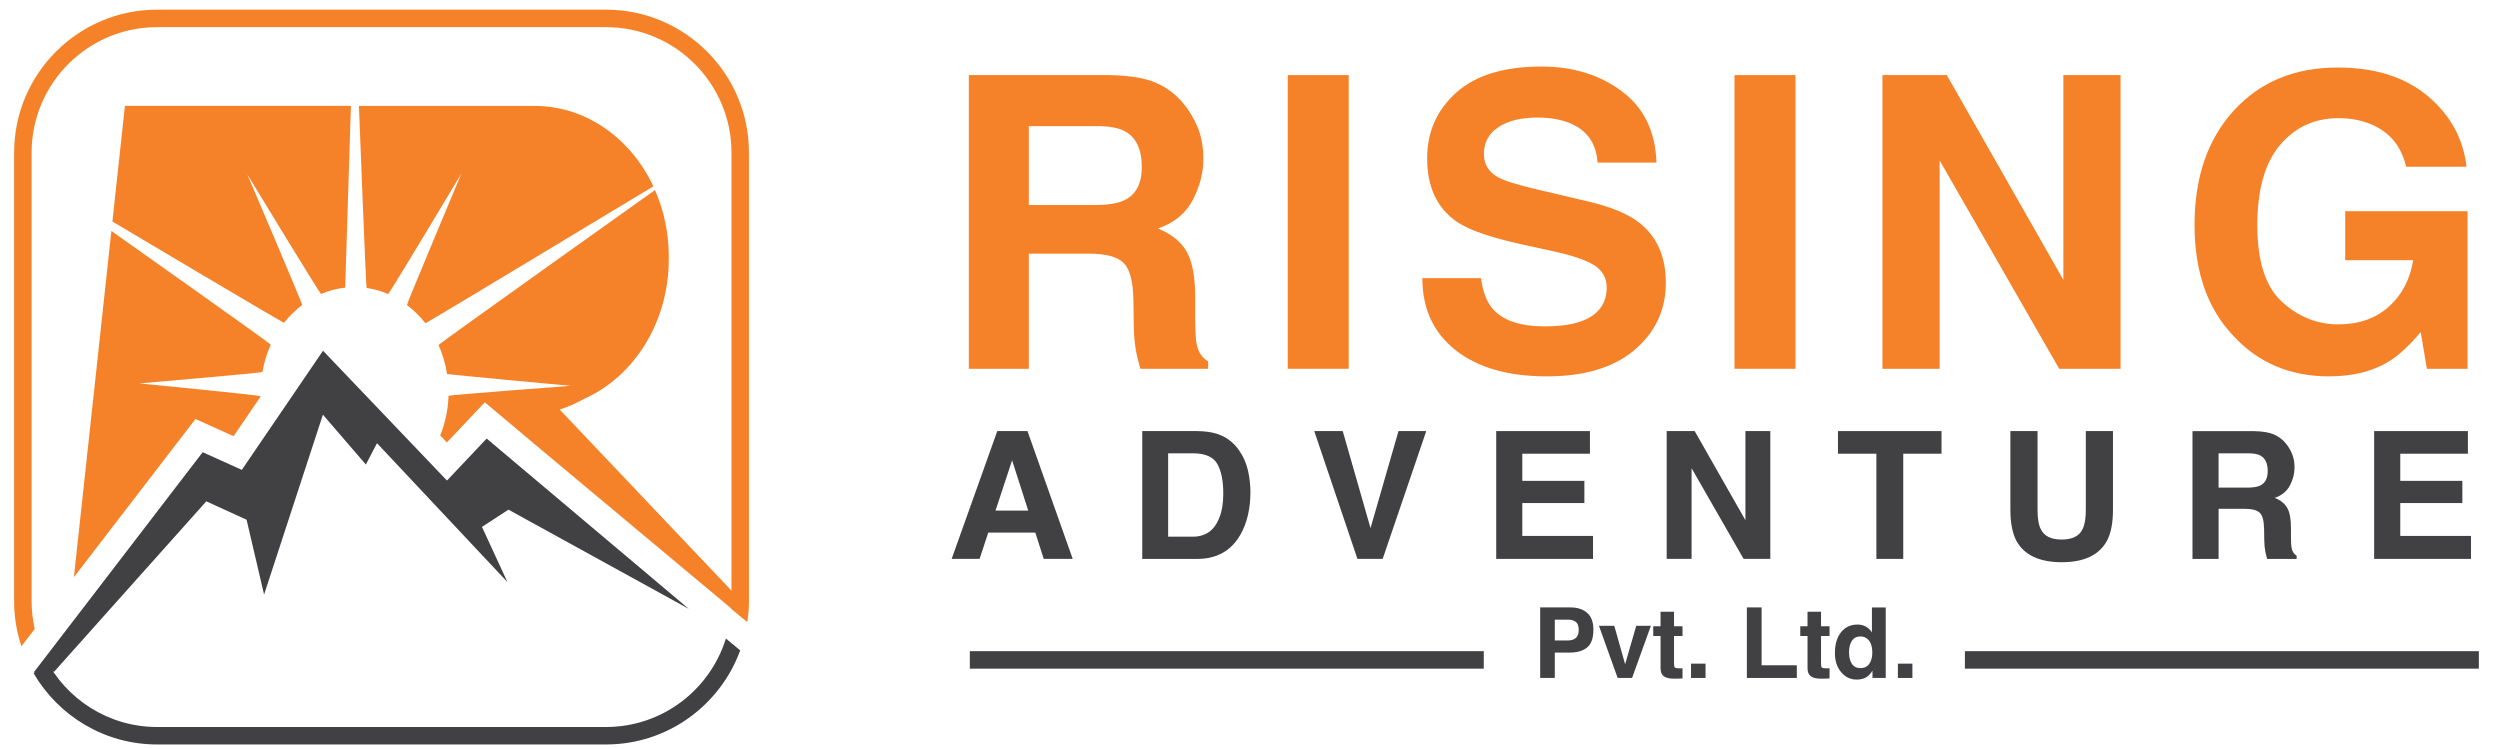 <?xml version="1.0" encoding="utf-8"?>
<!-- Generator: Adobe Illustrator 14.0.0, SVG Export Plug-In . SVG Version: 6.00 Build 43363)  -->
<!DOCTYPE svg PUBLIC "-//W3C//DTD SVG 1.1//EN" "http://www.w3.org/Graphics/SVG/1.1/DTD/svg11.dtd">
<svg version="1.1" id="Layer_1" xmlns="http://www.w3.org/2000/svg" xmlns:xlink="http://www.w3.org/1999/xlink" x="0px" y="0px"
	 width="177px" height="53px" viewBox="0 0 177 53" enable-background="new 0 0 177 53" xml:space="preserve">
<g>
	<path fill="#F58229" d="M81.821,5.853c0.765,0.33,1.414,0.813,1.946,1.453c0.44,0.527,0.788,1.109,1.045,1.75
		c0.257,0.639,0.386,1.369,0.386,2.186c0,0.988-0.25,1.958-0.749,2.914c-0.499,0.954-1.32,1.629-2.469,2.024
		c0.959,0.386,1.639,0.933,2.039,1.644c0.4,0.71,0.6,1.793,0.6,3.251v1.397c0,0.949,0.038,1.593,0.114,1.932
		c0.115,0.537,0.382,0.932,0.802,1.186v0.522h-4.797c-0.131-0.461-0.226-0.833-0.281-1.115c-0.114-0.583-0.173-1.18-0.184-1.791
		l-0.028-1.933c-0.018-1.326-0.248-2.21-0.688-2.652c-0.44-0.442-1.266-0.662-2.475-0.662H72.84v8.153h-4.247V5.317h9.947
		C79.961,5.345,81.056,5.524,81.821,5.853 M72.84,8.928v5.586h4.676c0.928,0,1.625-0.113,2.09-0.338
		c0.822-0.395,1.233-1.175,1.233-2.341c0-1.261-0.398-2.107-1.193-2.54c-0.447-0.244-1.117-0.367-2.01-0.367H72.84z"/>
	<rect x="91.172" y="5.317" fill="#F58229" width="4.316" height="20.793"/>
	<path fill="#F58229" d="M104.852,19.691c0.133,0.95,0.398,1.66,0.791,2.13c0.719,0.856,1.955,1.285,3.701,1.285
		c1.047,0,1.896-0.114,2.549-0.339c1.24-0.433,1.859-1.236,1.859-2.412c0-0.687-0.305-1.218-0.908-1.595
		c-0.609-0.366-1.572-0.691-2.889-0.973l-2.25-0.494c-2.213-0.488-3.734-1.02-4.561-1.593c-1.402-0.96-2.102-2.459-2.102-4.5
		c0-1.862,0.686-3.409,2.055-4.641c1.371-1.231,3.385-1.848,6.041-1.848c2.219,0,4.111,0.581,5.676,1.742
		c1.566,1.162,2.387,2.847,2.465,5.057h-4.176c-0.076-1.25-0.637-2.138-1.68-2.665c-0.693-0.349-1.555-0.522-2.588-0.522
		c-1.146,0-2.061,0.226-2.746,0.678c-0.686,0.451-1.027,1.081-1.027,1.89c0,0.743,0.336,1.298,1.014,1.664
		c0.432,0.245,1.354,0.531,2.762,0.86l3.648,0.86c1.6,0.376,2.799,0.88,3.596,1.51c1.24,0.979,1.859,2.393,1.859,4.246
		c0,1.899-0.734,3.477-2.203,4.732c-1.469,1.255-3.543,1.883-6.223,1.883c-2.738,0-4.891-0.618-6.459-1.854s-2.354-2.937-2.354-5.1
		H104.852z"/>
	<rect x="122.803" y="5.317" fill="#F58229" width="4.316" height="20.793"/>
	<polygon fill="#F58229" points="133.277,5.317 137.832,5.317 146.086,19.816 146.086,5.317 150.135,5.317 150.135,26.11 
		145.791,26.11 137.326,11.357 137.326,26.11 133.277,26.11 	"/>
	<path fill="#F58229" d="M170.355,11.806c-0.326-1.42-1.131-2.413-2.412-2.976c-0.713-0.311-1.508-0.465-2.381-0.465
		c-1.676,0-3.051,0.63-4.129,1.893c-1.076,1.264-1.615,3.162-1.615,5.696c0,2.553,0.586,4.359,1.752,5.42
		c1.164,1.06,2.49,1.591,3.977,1.591c1.459,0,2.652-0.418,3.582-1.254c0.932-0.836,1.506-1.933,1.723-3.288h-4.811v-3.471h8.66
		v11.158h-2.877l-0.438-2.595c-0.836,0.984-1.59,1.676-2.258,2.078c-1.146,0.703-2.557,1.054-4.23,1.054
		c-2.756,0-5.014-0.955-6.77-2.863c-1.836-1.917-2.754-4.539-2.754-7.866c0-3.365,0.928-6.061,2.779-8.092
		c1.854-2.029,4.303-3.045,7.352-3.045c2.641,0,4.764,0.67,6.369,2.01c1.604,1.34,2.521,3.013,2.758,5.015H170.355z"/>
	<path fill="#414042" d="M70.607,30.521h2.139l3.202,9.048h-2.051L73.3,37.71h-3.332l-0.613,1.859h-1.978L70.607,30.521z
		 M70.482,36.15h2.317l-1.142-3.561L70.482,36.15z"/>
	<path fill="#414042" d="M86.172,30.718c0.635,0.209,1.148,0.591,1.542,1.148c0.315,0.449,0.53,0.937,0.646,1.461
		c0.114,0.523,0.17,1.022,0.17,1.497c0,1.204-0.241,2.223-0.724,3.057c-0.655,1.126-1.667,1.689-3.035,1.689h-3.9v-9.049h3.9
		C85.333,30.529,85.799,30.595,86.172,30.718 M82.705,32.094v5.903h1.747c0.894,0,1.517-0.439,1.869-1.319
		c0.193-0.481,0.288-1.057,0.288-1.724c0-0.921-0.144-1.628-0.432-2.122c-0.29-0.492-0.863-0.738-1.724-0.738H82.705z"/>
	<polygon fill="#414042" points="99.014,30.521 100.979,30.521 97.893,39.57 96.107,39.57 93.049,30.521 95.066,30.521 
		97.033,37.391 	"/>
	<polygon fill="#414042" points="112.568,32.123 107.779,32.123 107.779,34.044 112.174,34.044 112.174,35.616 107.779,35.616 
		107.779,37.943 112.787,37.943 112.787,39.57 105.932,39.57 105.932,30.521 112.568,30.521 	"/>
	<polygon fill="#414042" points="118.002,30.521 119.984,30.521 123.576,36.831 123.576,30.521 125.338,30.521 125.338,39.57 
		123.447,39.57 119.764,33.149 119.764,39.57 118.002,39.57 	"/>
	<polygon fill="#414042" points="137.459,30.521 137.459,32.123 134.75,32.123 134.75,39.57 132.848,39.57 132.848,32.123 
		130.127,32.123 130.127,30.521 	"/>
	<path fill="#414042" d="M142.334,30.521h1.924v5.557c0,0.622,0.072,1.076,0.219,1.361c0.229,0.508,0.725,0.761,1.494,0.761
		c0.76,0,1.258-0.253,1.484-0.761c0.146-0.285,0.221-0.739,0.221-1.361v-5.557h1.922v5.563c0,0.961-0.148,1.709-0.449,2.246
		c-0.553,0.981-1.615,1.474-3.178,1.474c-1.566,0-2.629-0.492-3.189-1.474c-0.297-0.537-0.447-1.285-0.447-2.246V30.521z"/>
	<path fill="#414042" d="M160.982,30.754c0.334,0.145,0.617,0.354,0.848,0.633c0.191,0.229,0.342,0.483,0.455,0.762
		c0.111,0.278,0.168,0.595,0.168,0.951c0,0.43-0.109,0.853-0.326,1.268s-0.574,0.709-1.074,0.881
		c0.418,0.168,0.713,0.406,0.887,0.716c0.176,0.309,0.26,0.779,0.26,1.414v0.607c0,0.414,0.018,0.693,0.053,0.841
		c0.049,0.233,0.164,0.405,0.348,0.517v0.228h-2.088c-0.057-0.2-0.096-0.362-0.123-0.485c-0.047-0.254-0.074-0.514-0.078-0.78
		l-0.014-0.841c-0.008-0.577-0.107-0.961-0.297-1.153c-0.193-0.192-0.551-0.289-1.078-0.289h-1.846v3.549h-1.848v-9.049h4.328
		C160.172,30.534,160.648,30.612,160.982,30.754 M157.076,32.094v2.43h2.035c0.404,0,0.705-0.049,0.908-0.146
		c0.357-0.173,0.535-0.511,0.535-1.021c0-0.548-0.172-0.916-0.518-1.104c-0.195-0.106-0.486-0.159-0.875-0.159H157.076z"/>
	<polygon fill="#414042" points="174.727,32.123 169.939,32.123 169.939,34.044 174.334,34.044 174.334,35.616 169.939,35.616 
		169.939,37.943 174.947,37.943 174.947,39.57 168.09,39.57 168.09,30.521 174.727,30.521 	"/>
	<path fill="#414042" d="M112.373,45.837c-0.295,0.245-0.709,0.366-1.254,0.366h-1.039V48h-1.035v-4.995h2.145
		c0.492,0,0.887,0.128,1.182,0.386c0.295,0.257,0.441,0.656,0.441,1.196C112.813,45.178,112.666,45.593,112.373,45.837
		 M111.576,44.037c-0.133-0.111-0.316-0.166-0.555-0.166h-0.941v1.472h0.941c0.238,0,0.422-0.061,0.555-0.18
		c0.133-0.12,0.197-0.31,0.197-0.57C111.773,44.333,111.709,44.147,111.576,44.037"/>
	<polygon fill="#414042" points="115.846,44.306 116.883,44.306 115.551,48 114.531,48 113.205,44.306 114.291,44.306 
		115.059,47.029 	"/>
	<path fill="#414042" d="M117.049,45.027v-0.687h0.518V43.31h0.955v1.031h0.6v0.687h-0.6v1.952c0,0.151,0.02,0.246,0.059,0.284
		c0.037,0.036,0.154,0.055,0.352,0.055c0.029,0,0.061,0,0.092-0.001c0.035-0.001,0.066-0.003,0.098-0.006v0.723l-0.459,0.017
		c-0.453,0.015-0.766-0.063-0.934-0.236c-0.109-0.111-0.162-0.283-0.162-0.513v-2.274H117.049z"/>
	<rect x="119.725" y="46.986" fill="#414042" width="1.027" height="1.014"/>
	<polygon fill="#414042" points="123.678,43.005 124.721,43.005 124.721,47.102 127.215,47.102 127.215,48 123.678,48 	"/>
	<path fill="#414042" d="M127.459,45.027v-0.687h0.514V43.31h0.957v1.031h0.602v0.687h-0.602v1.952c0,0.151,0.018,0.246,0.059,0.284
		c0.037,0.036,0.154,0.055,0.35,0.055c0.029,0,0.061,0,0.096-0.001c0.033-0.001,0.064-0.003,0.098-0.006v0.723l-0.459,0.017
		c-0.457,0.015-0.77-0.063-0.936-0.236c-0.107-0.111-0.164-0.283-0.164-0.513v-2.274H127.459z"/>
	<path fill="#414042" d="M132.107,44.365c0.174,0.098,0.316,0.233,0.426,0.408v-1.763h0.977V48h-0.938v-0.512
		c-0.139,0.219-0.295,0.378-0.471,0.478c-0.178,0.099-0.396,0.149-0.658,0.149c-0.432,0-0.793-0.175-1.088-0.524
		c-0.295-0.349-0.443-0.798-0.443-1.343c0-0.631,0.145-1.127,0.436-1.488c0.289-0.362,0.678-0.542,1.164-0.542
		C131.736,44.218,131.934,44.266,132.107,44.365 M132.346,46.996c0.143-0.203,0.213-0.466,0.213-0.79
		c0-0.45-0.113-0.774-0.344-0.969c-0.139-0.117-0.301-0.176-0.486-0.176c-0.283,0-0.49,0.106-0.621,0.32
		c-0.133,0.213-0.197,0.479-0.197,0.795c0,0.341,0.066,0.613,0.199,0.817c0.137,0.205,0.34,0.308,0.613,0.308
		C131.994,47.302,132.203,47.199,132.346,46.996"/>
	<rect x="134.371" y="46.986" fill="#414042" width="1.027" height="1.014"/>
	<path fill="#F58229" d="M20.11,22.855c0.377-0.48,0.811-0.903,1.287-1.26c0.043-0.033-3.888-9.249-3.888-9.249
		s5.167,8.494,5.218,8.472c0.542-0.233,1.116-0.389,1.713-0.455l0.405-12.867h-4.439H8.845l-0.886,8.188
		C7.959,15.685,20.081,22.893,20.11,22.855"/>
	<path fill="#F58229" d="M25.955,20.388c0.532,0.076,1.043,0.224,1.528,0.432c0.055,0.023,5.18-8.526,5.18-8.526
		s-3.892,9.273-3.854,9.301c0.487,0.364,0.929,0.799,1.312,1.291c0.024,0.032,16.137-9.695,16.137-9.695
		c-1.589-3.382-4.755-5.692-8.406-5.692H33.31h-7.898C25.412,7.498,25.909,20.382,25.955,20.388"/>
	<path fill="#F58229" d="M39.623,28.994c0,0,0.739-0.202,1.744-0.76c3.503-1.565,5.981-5.393,5.981-9.873V18.13
		c0-1.679-0.356-3.26-0.976-4.674c0,0-15.347,10.917-15.324,10.971c0.286,0.636,0.489,1.325,0.603,2.05
		c0.006,0.034,8.753,0.84,8.753,0.84s-8.649,0.647-8.65,0.708c-0.029,0.998-0.241,1.945-0.585,2.805l0.471,0.495l2.203-2.331
		l0.483-0.512l3.966,3.334L52.613,43.78l-0.722-1.856L39.623,28.994z"/>
	<path fill="#F58229" d="M9.85,27.146c0,0,8.717-0.745,8.728-0.812c0.119-0.683,0.318-1.333,0.591-1.934
		c0.022-0.05-11.282-8.049-11.282-8.049L5.232,40.865l8.606-11.199l2.699,1.218l1.923-2.82C18.457,27.972,9.85,27.146,9.85,27.146"
		/>
	<polygon fill="#414042" points="31.646,34.023 22.87,24.832 17.121,33.267 14.349,32.016 2.394,47.6 3.839,47.549 14.606,35.494 
		17.458,36.797 18.697,42.095 22.863,29.359 25.903,32.889 26.692,31.378 35.926,41.211 34.123,37.303 36,36.084 48.768,43.109 
		34.456,31.05 	"/>
	<path fill="#414042" d="M42.91,51.471H11.117c-3.449,0-6.438-1.981-7.907-4.86l-0.825,1.066c1.755,3.003,5.007,5.031,8.732,5.031
		H42.91c4.363,0,8.08-2.781,9.497-6.661l-1.014-0.839C50.273,48.831,46.895,51.471,42.91,51.471"/>
	<path fill="#F58229" d="M42.91,0.684H11.117C5.539,0.684,1,5.223,1,10.8v31.794c0,1.106,0.185,2.165,0.514,3.162l0.945-1.223
		c-0.14-0.625-0.22-1.272-0.22-1.939V10.8c0-4.895,3.982-8.877,8.877-8.877H42.91c4.896,0,8.877,3.983,8.877,8.877v31.794
		c0,0.168-0.016,0.332-0.025,0.5l1.147,0.95c0.07-0.475,0.116-0.957,0.116-1.45V10.8C53.025,5.223,48.487,0.684,42.91,0.684"/>
	<rect x="68.664" y="46.103" fill="#414042" width="36.387" height="1.238"/>
	<rect x="139.115" y="46.103" fill="#414042" width="36.387" height="1.238"/>
</g>
</svg>

